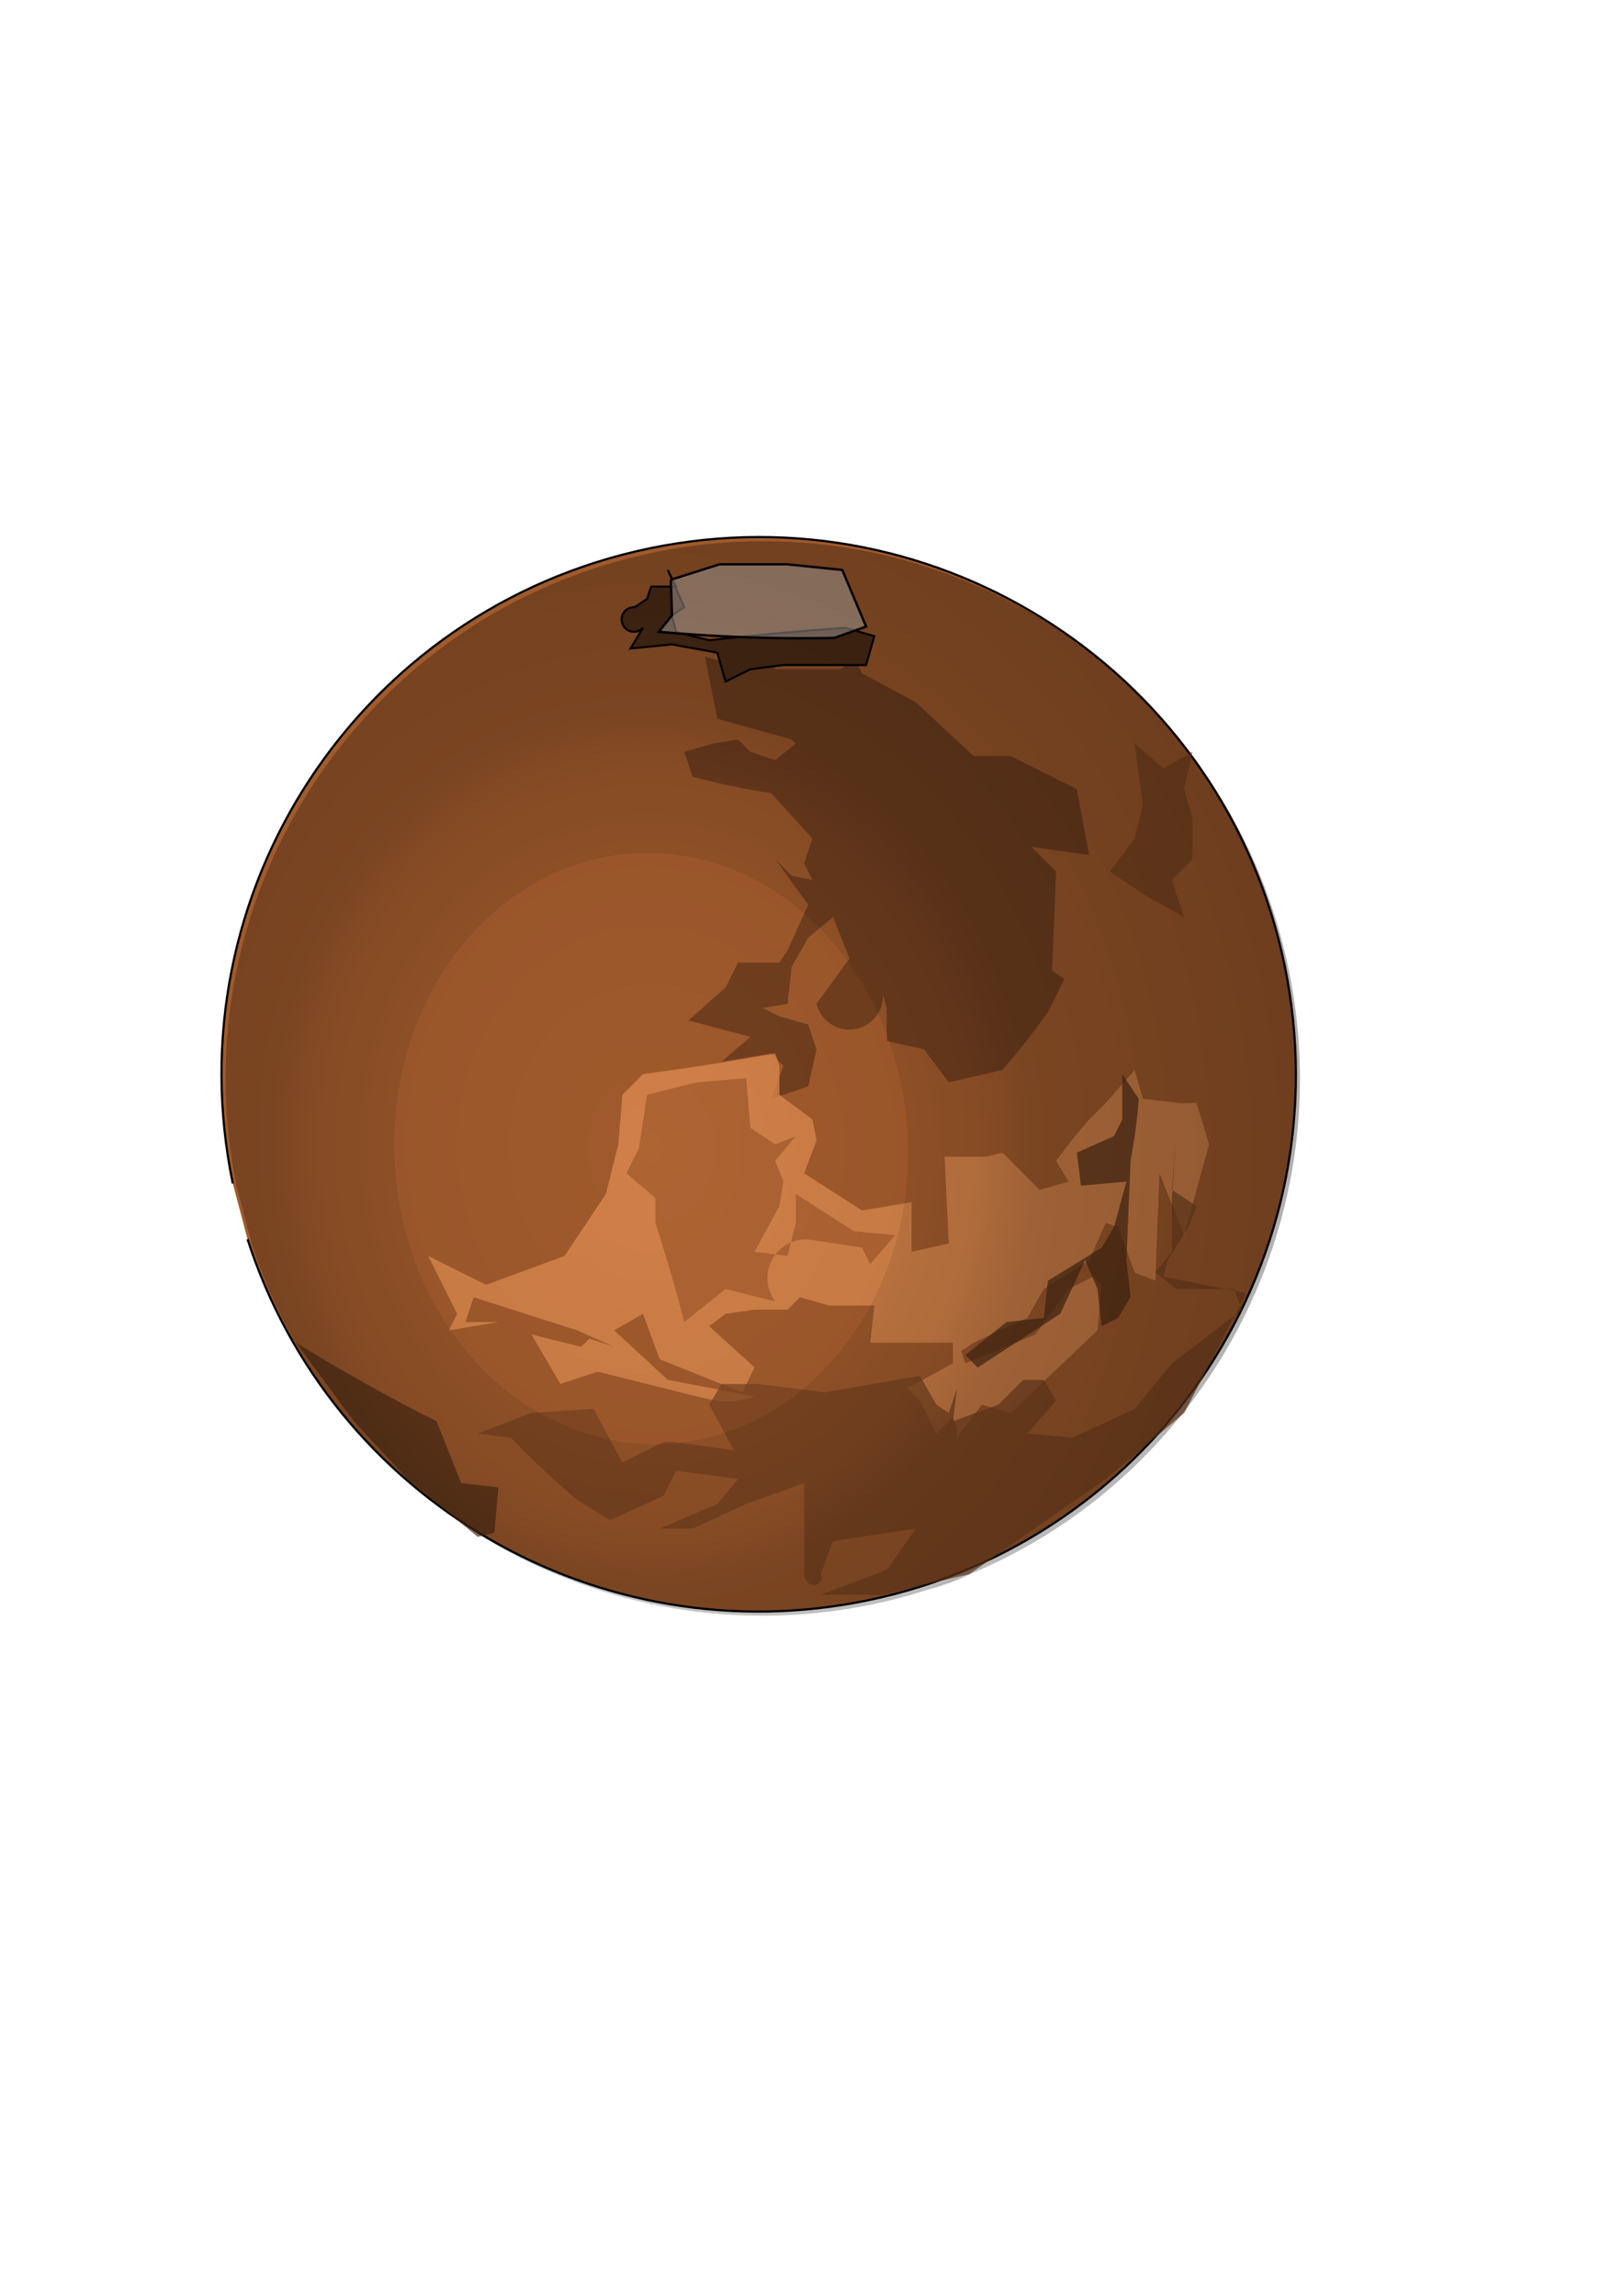 <?xml version="1.0" encoding="UTF-8"?>
<svg width="210mm" height="297mm" version="1.1" xmlns="http://www.w3.org/2000/svg" xmlns:xlink="http://www.w3.org/1999/xlink">
<defs>
<radialGradient id="b" cx="-361.11" cy="590.5" r="246.02" gradientTransform="matrix(1.508 -.07 .081 1.736 135.56 -459.99)" gradientUnits="userSpaceOnUse">
<stop stop-opacity="0" offset="0"/>
<stop stop-opacity=".039" offset=".316"/>
<stop stop-opacity=".122" offset=".316"/>
<stop stop-opacity=".156" offset=".401"/>
<stop stop-opacity=".234" offset=".469"/>
<stop stop-opacity=".356" offset="1"/>
</radialGradient>
<radialGradient id="a" cx="192.19" cy="578.1" r="246.02" gradientTransform="matrix(-.084 .015 -.179 -.984 -143.27 1145)" gradientUnits="userSpaceOnUse">
<stop offset="0"/>
<stop stop-opacity="0" offset="1"/>
</radialGradient>
</defs>
<g transform="translate(-732.05 -12.006)">
<path transform="matrix(1.07 0 0 1.07 1434.9 -60.191)" d="m-550.47 608.24c-27.527-132.74 57.768-262.67 190.51-290.2 132.74-27.527 262.67 57.768 290.2 190.51 27.527 132.74-57.767 262.67-190.51 290.2-122.76 25.457-244.98-45.688-283.46-165.01" fill="#a05a2c" fill-rule="evenodd" stroke="#000" stroke-width="1px"/>
<path d="m1076.8 333.13 6.061 30.305 36.366 10.102 2.02 2.02-10.102 8.081-12.122-4.041-6.061-6.061-12.122 2.02-14.142 4.041 4.041 12.122c8.664 2.39 17.429 4.413 26.264 6.061 4.027 0.751 8.069 1.425 12.122 2.02l20.203 22.223-4.041 12.122 4.041 8.081-10.102-2.02-8.081-8.081 16.162 22.223-10.102 22.223-4.041 6.061h-8.081-12.122l-6.061 12.122-18.183 16.162 30.305 8.081-14.142 12.122 24.244-4.041 6.061 6.061-6.061 16.162 18.183-6.061 4.041-18.183-4.041-12.122-14.142-4.041-8.081-4.041 12.122-2.02 2.02-18.183 8.081-14.142 12.122-10.102 8.081 20.203-16.162 22.223c0.71 2.92 2.237 5.636 4.361 7.761 2.125 2.125 4.841 3.651 7.761 4.361 3.113 0.757 6.446 0.581 9.461-0.501s5.701-3.064 7.623-5.626c1.922-2.563 3.073-5.696 3.267-8.894 0.194-3.197-0.57-6.447-2.168-9.223l4.041 14.142v16.162l18.183 4.041 12.122 16.162 26.264-6.061c3.457-3.964 6.826-8.006 10.102-12.122 4.194-5.27 8.237-10.66 12.122-16.162l8.081-16.162-6.061-4.041 2.02-48.487-12.122-12.122 28.284 4.041-6.061-32.325-32.325-16.162h-18.183l-28.284-26.264-26.264-14.142-4.041-8.081-6.061 6.061h-22.223-10.102l-6.061-6.061-6.061 6.061-22.223-6.061" fill="#502d16" fill-opacity=".574"/>
<path d="m1058.6 290.71 4.041 8.081h-12.122l-2.02 6.061-6.061 4.041c-1.301-0.081-2.626 0.276-3.711 0.999-1.085 0.723-1.924 1.809-2.35 3.041-0.447 1.293-0.435 2.739 0.032 4.024 0.467 1.285 1.387 2.401 2.56 3.105 1.173 0.704 2.59 0.99 3.944 0.798 1.354-0.193 2.635-0.863 3.566-1.866l-6.061 10.102 20.203-2.02 22.223 4.041 4.041 14.142 12.122-6.061 16.162-2.02h40.406l4.041-14.142-14.142-4.041c-8.761 0.595-17.516 1.268-26.264 2.02-13.486 1.16-26.957 2.507-40.406 4.041l-16.162-4.041-2.02-8.081 6.061-4.041-8.081-18.183" fill="#502d16" stroke="#000" stroke-width="1px"/>
<path d="m1060.1 295.47 23.827-7.557h32.927l27.117 2.768 11.621 27.684-15.495 5.537c-16.197 0.332-32.404 0.157-48.589-0.524-12.451-0.524-24.89-1.347-37.302-2.468l6.478-8.081-0.584-17.359" fill="#c8beb7" fill-opacity=".574" stroke="#000" stroke-width="1.146px"/>
<path d="m941.46 626.08 28.284 14.142 38.386-14.142 20.203-30.305 6.061-24.244 2.02-24.244 10.102-10.102c9.441-1.251 18.87-2.598 28.284-4.041 12.148-1.861 24.271-3.882 36.366-6.061l2.02 6.061v14.142l16.162 12.122 2.02 10.102-6.061 16.162 28.284 18.183 24.244-4.041v24.244l18.183-4.041-2.02-42.426h20.203l8.081-2.02 18.183 18.183 14.142-4.041-6.061-10.102c1.966-2.734 3.987-5.428 6.061-8.081 3.24-4.144 6.609-8.188 10.102-12.122l8.081-8.081 14.142-16.162 4.041 14.142 18.183 2.02h8.081l6.061 20.203-12.122 44.447-12.122-30.305-2.02 52.528-10.102-4.041-8.081-22.223-6.061-2.02-8.081 18.183-22.223 14.142-8.081 14.142-26.264 12.122-6.061 4.041 2.02 6.061 34.345-14.142 16.162-22.223 12.122-6.061 4.041 4.041-2.02 22.223-42.426 40.406-14.142-4.041-12.122 16.162v-4.041l-2.02-6.061-8.081 8.081-8.081-16.162-6.061-6.061 22.223-12.122v-10.102h-40.406l2.02-18.183h-22.223l-14.142-4.041-6.061 6.061h-16.162l-14.142 2.02-8.081 6.061 22.223 20.203-6.061 12.122-40.406-16.162-8.081-22.223-14.142 8.081 26.264 24.244 42.426 8.081c-4.479 1.729-9.311 2.505-14.11 2.371-4.799-0.133-9.517-1.207-14.174-2.371l-48.487-12.122-18.183 6.061-14.142-24.244 24.244 6.061 4.041-4.041 12.122 4.041-18.183-8.081-50.508-16.162-4.041 12.122h16.162l-24.244 4.041 4.041-8.081-14.142-28.284" fill="#e38e53" fill-opacity=".716"/>
<path d="m1048.5 547.29 24.244-6.061 24.244-2.02 2.02 24.244 12.122 8.081 10.102-4.041-10.102 12.122 4.041 10.102-2.02 12.122-12.122 22.223 16.162 2.02 4.041-16.162v-14.142l28.284 18.183 20.203 2.02-12.122 14.142-4.041-8.081-26.264-4.041c-0.673-0.036-1.347-0.036-2.02 0-3.409 0.182-6.763 1.307-9.592 3.216-2.829 1.91-5.127 4.6-6.57 7.693s-2.03 6.582-1.676 9.977 1.646 6.688 3.696 9.418l-24.244-6.061-20.203 16.162c-1.911-7.437-3.932-14.846-6.061-22.223-2.54-8.801-5.234-17.557-8.081-26.264v-12.122l-14.142-12.122 6.061-12.122 4.041-26.264" fill="#a05a2c" fill-opacity=".716"/>
<path d="m1282.9 589.71-22.223 2.02-2.02-16.162 18.183-8.081 4.041-8.081v-22.223l8.081 12.122c-0.476 6.081-1.149 12.146-2.02 18.183-0.585 4.055-1.258 8.097-2.02 12.122l-2.02 48.487 2.02 18.183-6.061 10.102-8.081 4.041-2.02-18.183-6.061-14.142-12.122 26.264-40.406 26.264-6.061-6.061 20.203-16.162 18.183-2.02 2.02-18.183 26.264-16.162 6.061-10.102 6.061-22.223" fill="#502d16" fill-opacity=".716"/>
<path d="m1103.1 688.71 32.325 4.041 46.467-8.081 8.081 14.142 6.061 4.041 4.041-12.122-2.02 16.162 22.223-8.081 12.122-12.122h10.102l6.061 10.102-14.142 16.162 22.223 2.02 30.305-14.142 18.183-22.223 34.345-26.264-4.041-10.102h-28.284l-10.102-8.081 8.081-10.102v-26.264l2.02-28.284-2.02 24.244 12.122 8.081-4.041 10.102-10.102 16.162-2.02 8.081 40.406 8.081-30.304 58.589-38.386 32.325-66.67 46.467-42.426 10.102h-30.305l32.325-12.122 14.142-20.203-40.406 6.061-6.061 16.162c0.347 0.643 0.493 1.393 0.412 2.12-0.081 0.727-0.388 1.426-0.866 1.979s-1.124 0.958-1.828 1.154c-0.704 0.196-1.463 0.184-2.165-0.02-0.702-0.204-1.345-0.597-1.865-1.111-0.52-0.514-0.917-1.146-1.19-1.824-0.547-1.356-0.579-2.856-0.579-4.318v-42.426l-28.284 10.102-26.264 12.122h-16.162l28.284-12.122 10.102-12.122-30.305-4.041-6.061 12.122-26.264 12.122-16.162-10.102c-6.928-5.842-13.666-11.907-20.203-18.183-4.122-3.958-8.164-8-12.122-12.122l-16.162-2.02 26.264-10.102 30.305-2.02 14.142 26.264 20.203-10.102h4.041l30.305 4.041-12.122-22.223 6.061-10.102h18.183" fill="#784421" fill-opacity=".716"/>
<path d="m1286.9 375.56 4.041 30.305-4.041 16.162-12.122 16.162 18.183 12.122 18.183 10.102-6.061-18.183 10.102-10.102v-20.203l-4.041-14.142 4.041-18.183-14.142 8.081-14.142-12.122" fill="#784421" fill-opacity=".716"/>
<path d="m876.81 668.5c11.294 6.993 22.746 13.73 34.345 20.203 11.312 6.313 22.765 12.376 34.345 18.183l12.122 30.305 18.183 2.02-2.02 22.223-8.081 2.02-34.345-28.284-26.264-28.284-28.284-38.386" fill="#502d16" fill-opacity=".716"/>
<path transform="matrix(1.07 0 0 1.07 1436.9 -58.171)" d="m-550.47 608.24c-27.527-132.74 57.768-262.67 190.51-290.2 132.74-27.527 262.67 57.768 290.2 190.51 27.527 132.74-57.767 262.67-190.51 290.2-122.76 25.457-244.98-45.688-283.46-165.01" fill="url(#b)" fill-rule="evenodd" stroke="url(#a)" stroke-width="1px"/>
</g>
</svg>
